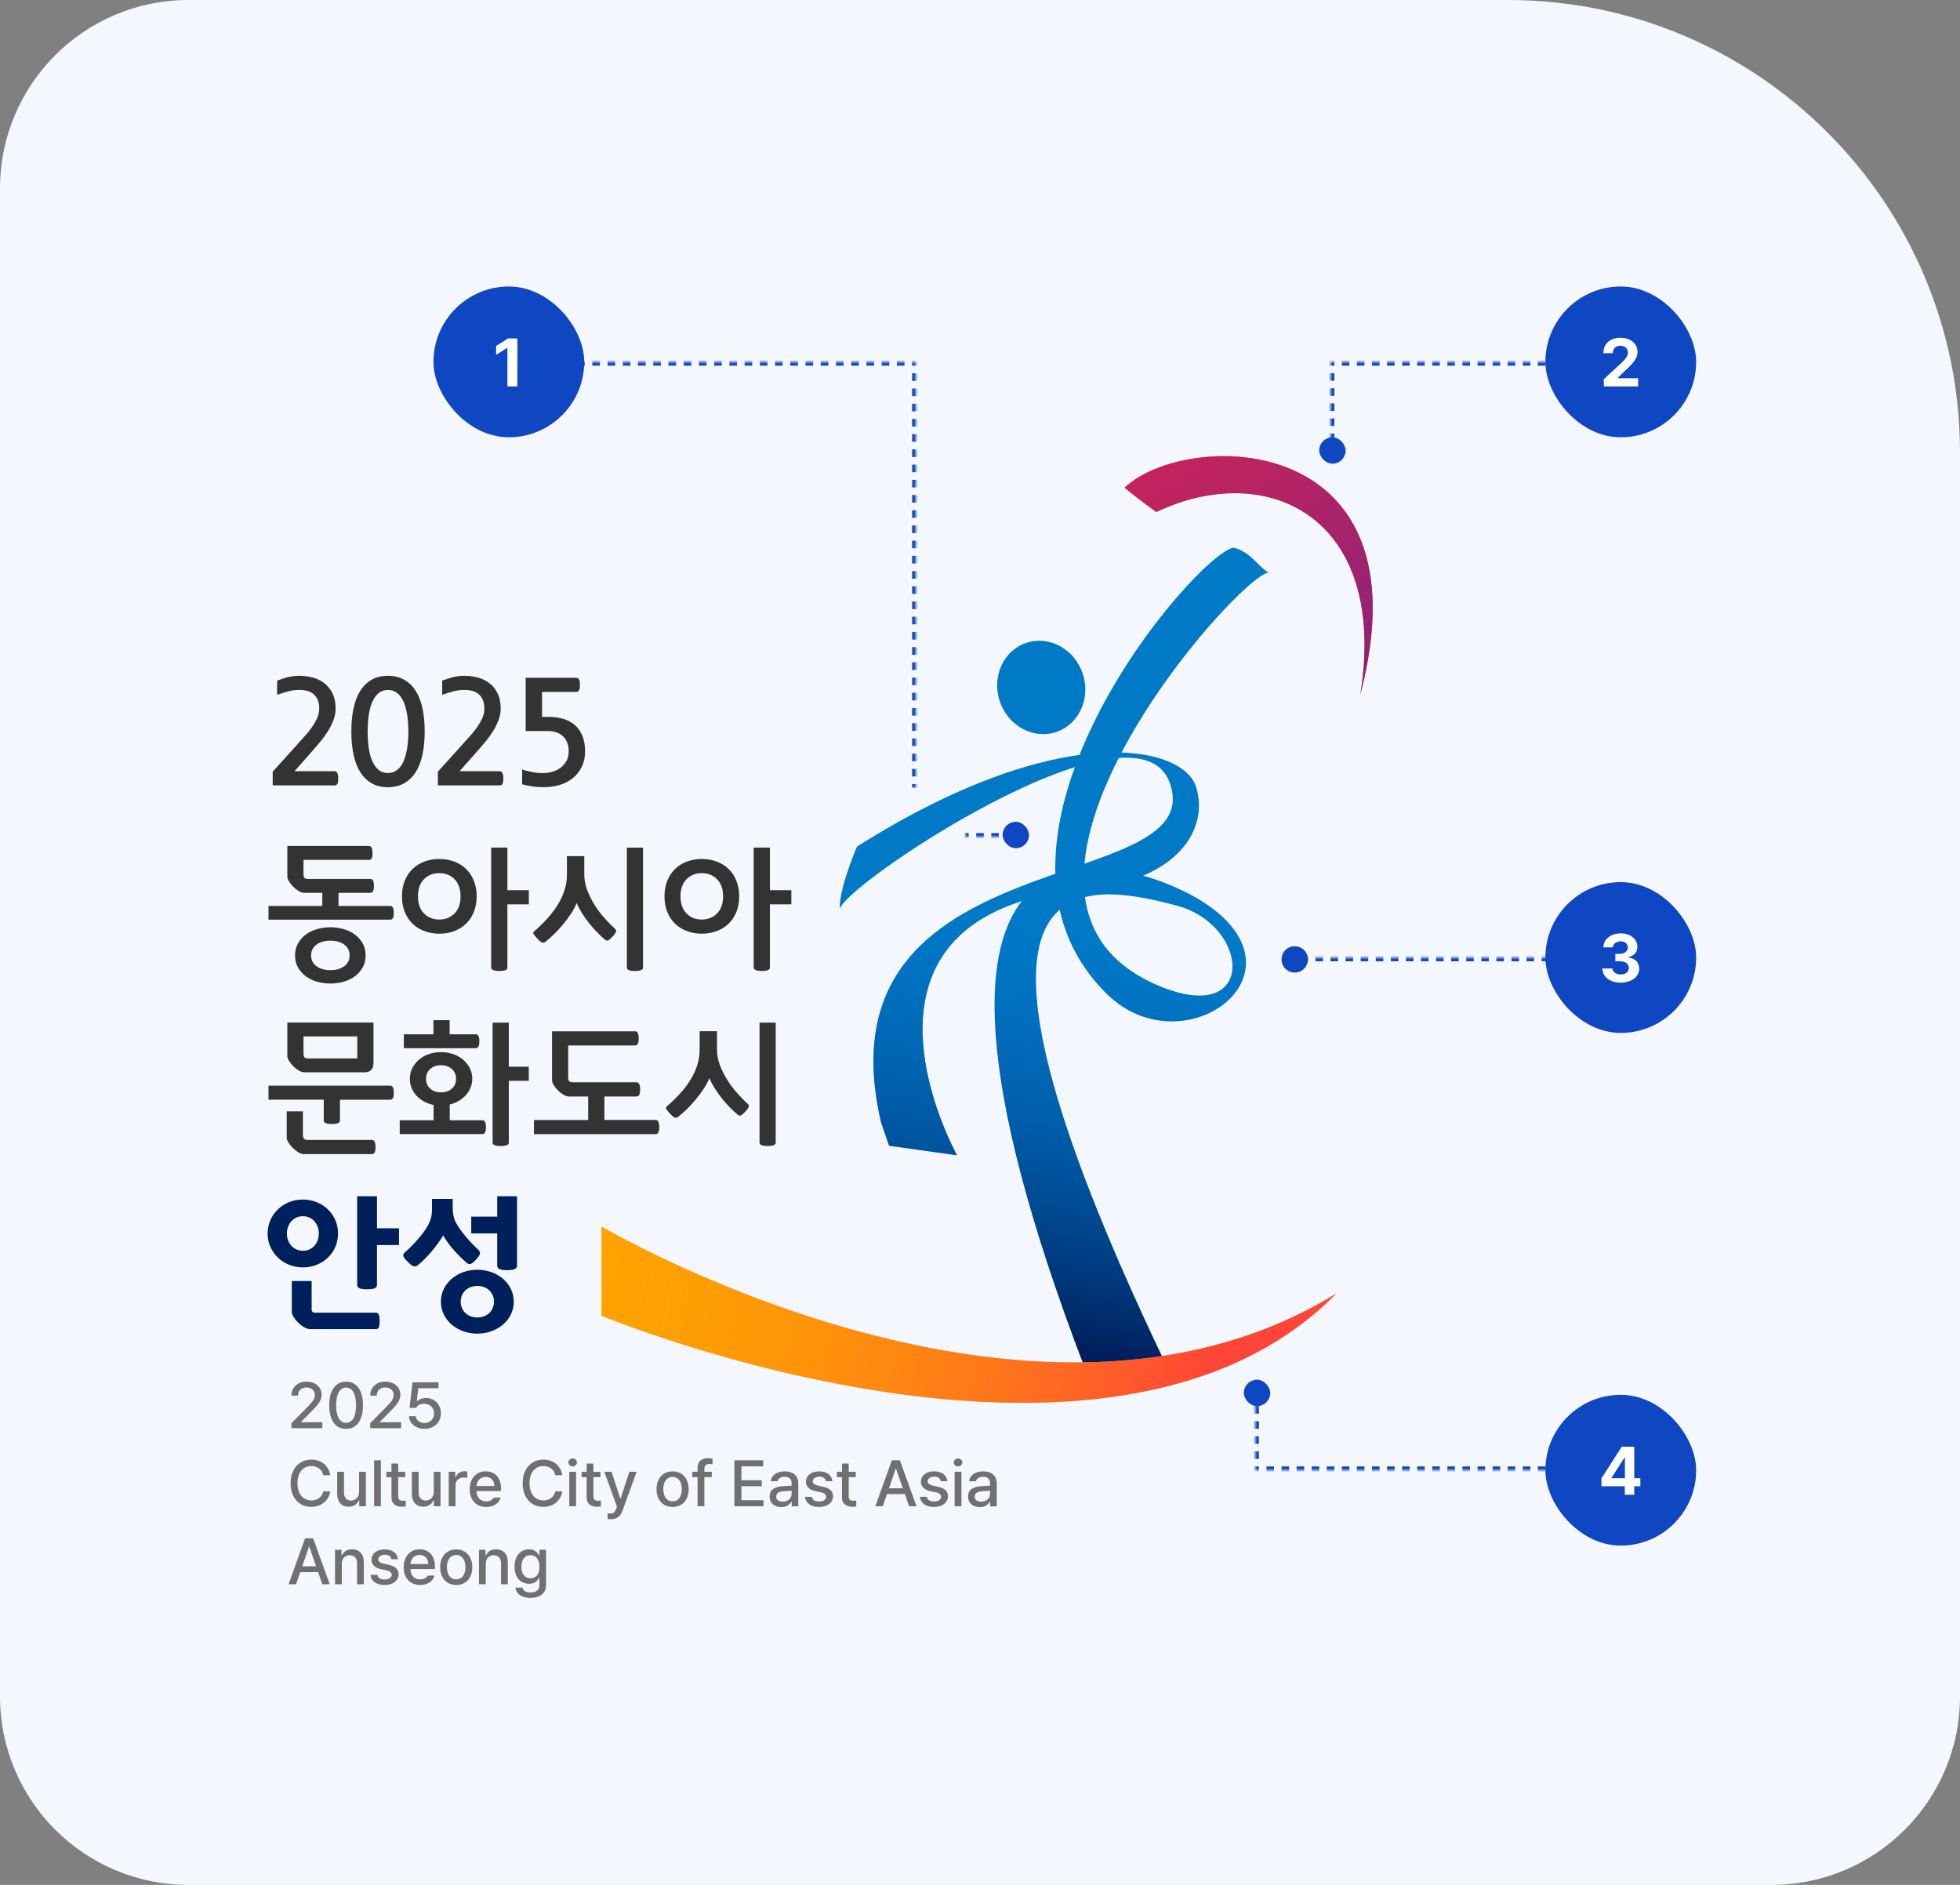 <svg width="520" height="500" viewBox="0 0 520 500" fill="none" xmlns="http://www.w3.org/2000/svg">
<rect x="0" y="0" width="520" height="500" fill="#808080" stroke="none"/>
<path d="M0 50C0 22.386 22.386 0 50 0H400C466.274 0 520 53.726 520 120V450C520 477.614 497.614 500 470 500H50C22.386 500 0 477.614 0 450V50Z" fill="#F4F7FD"/>
<rect x="350" y="116" width="7" height="7" rx="3.5" fill="#0E47C1"/>
<mask id="path-3-inside-1_340_2114" fill="white">
<path d="M353 96H413V120H353V96Z"/>
</mask>
<path d="M353 96V95.5H352.5V96H353ZM352.5 96V97H353.5V96H352.5ZM352.5 99V101H353.5V99H352.5ZM352.5 103V105H353.5V103H352.5ZM352.5 107V109H353.5V107H352.5ZM352.5 111V113H353.5V111H352.5ZM352.5 115V117H353.5V115H352.5ZM352.5 119V120H353.5V119H352.5ZM413 95.5H412V96.5H413V95.5ZM410 95.5H408V96.5H410V95.5ZM406 95.5H404V96.5H406V95.5ZM402 95.5H400V96.5H402V95.5ZM398 95.5H396V96.5H398V95.5ZM394 95.5H392V96.5H394V95.5ZM390 95.5H388V96.5H390V95.5ZM386 95.5H384V96.5H386V95.5ZM382 95.5H380V96.5H382V95.5ZM378 95.5H376V96.5H378V95.5ZM374 95.5H372V96.5H374V95.5ZM370 95.5H368V96.5H370V95.5ZM366 95.5H364V96.5H366V95.5ZM362 95.5H360V96.5H362V95.5ZM358 95.5H356V96.5H358V95.5ZM354 95.5H353V96.5H354V95.5ZM353 96V95H352V96H353ZM352 96V97H354V96H352ZM352 99V101H354V99H352ZM352 103V105H354V103H352ZM352 107V109H354V107H352ZM352 111V113H354V111H352ZM352 115V117H354V115H352ZM352 119V120H354V119H352ZM413 95H412V97H413V95ZM410 95H408V97H410V95ZM406 95H404V97H406V95ZM402 95H400V97H402V95ZM398 95H396V97H398V95ZM394 95H392V97H394V95ZM390 95H388V97H390V95ZM386 95H384V97H386V95ZM382 95H380V97H382V95ZM378 95H376V97H378V95ZM374 95H372V97H374V95ZM370 95H368V97H370V95ZM366 95H364V97H366V95ZM362 95H360V97H362V95ZM358 95H356V97H358V95ZM354 95H353V97H354V95Z" fill="#0E47C1" mask="url(#path-3-inside-1_340_2114)"/>
<rect x="410" y="76" width="40" height="40" rx="20" fill="#0E47C1"/>
<path d="M425.509 102.5L425.491 100.584L430.062 96.383C431.248 95.249 431.89 94.546 431.89 93.535C431.89 92.401 431.037 91.698 429.868 91.707C428.673 91.698 427.891 92.454 427.899 93.676H425.386C425.377 91.189 427.223 89.598 429.903 89.598C432.628 89.598 434.438 91.153 434.438 93.359C434.438 94.81 433.735 95.996 431.116 98.369L429.183 100.25V100.32H434.614V102.5H425.509Z" fill="white"/>
<rect x="266" y="218" width="7" height="7" rx="3.5" fill="#0E47C1"/>
<mask id="path-8-inside-2_340_2114" fill="white">
<path d="M142 96H243V209H142V96Z"/>
</mask>
<path d="M243 96H243.5V95.5H243V96ZM243.5 209V207.991H242.5V209H243.5ZM243.5 205.973V203.955H242.5V205.973H243.5ZM243.5 201.938V199.92H242.5V201.938H243.5ZM243.5 197.902V195.884H242.5V197.902H243.5ZM243.5 193.866V191.848H242.5V193.866H243.5ZM243.5 189.83V187.813H242.5V189.83H243.5ZM243.5 185.795V183.777H242.5V185.795H243.5ZM243.5 181.759V179.741H242.5V181.759H243.5ZM243.5 177.723V175.705H242.5V177.723H243.5ZM243.5 173.688V171.67H242.5V173.688H243.5ZM243.5 169.652V167.634H242.5V169.652H243.5ZM243.5 165.616V163.598H242.5V165.616H243.5ZM243.5 161.58V159.563H242.5V161.58H243.5ZM243.5 157.545V155.527H242.5V157.545H243.5ZM243.5 153.509V151.491H242.5V153.509H243.5ZM243.5 149.473V147.455H242.5V149.473H243.5ZM243.5 145.438V143.42H242.5V145.438H243.5ZM243.5 141.402V139.384H242.5V141.402H243.5ZM243.5 137.366V135.348H242.5V137.366H243.5ZM243.5 133.33V131.312H242.5V133.33H243.5ZM243.5 129.295V127.277H242.5V129.295H243.5ZM243.5 125.259V123.241H242.5V125.259H243.5ZM243.5 121.223V119.205H242.5V121.223H243.5ZM243.5 117.187V115.17H242.5V117.187H243.5ZM243.5 113.152V111.134H242.5V113.152H243.5ZM243.5 109.116V107.098H242.5V109.116H243.5ZM243.5 105.08V103.062H242.5V105.08H243.5ZM243.5 101.045V99.027H242.5V101.045H243.5ZM243.5 97.009V96H242.5V97.009H243.5ZM243 95.5H241.99V96.5H243V95.5ZM239.97 95.5H237.95V96.5H239.97V95.5ZM235.93 95.5H233.91V96.5H235.93V95.5ZM231.89 95.5H229.87V96.5H231.89V95.5ZM227.85 95.5H225.83V96.5H227.85V95.5ZM223.81 95.5H221.79V96.5H223.81V95.5ZM219.77 95.5H217.75V96.5H219.77V95.5ZM215.73 95.5H213.71V96.5H215.73V95.5ZM211.69 95.5H209.67V96.5H211.69V95.5ZM207.65 95.5H205.63V96.5H207.65V95.5ZM203.61 95.5H201.59V96.5H203.61V95.5ZM199.57 95.5H197.55V96.5H199.57V95.5ZM195.53 95.5H193.51V96.5H195.53V95.5ZM191.49 95.5H189.47V96.5H191.49V95.5ZM187.45 95.5H185.43V96.5H187.45V95.5ZM183.41 95.5H181.39V96.5H183.41V95.5ZM179.37 95.5H177.35V96.5H179.37V95.5ZM175.33 95.5H173.31V96.5H175.33V95.5ZM171.29 95.5H169.27V96.5H171.29V95.5ZM167.25 95.5H165.23V96.5H167.25V95.5ZM163.21 95.5H161.19V96.5H163.21V95.5ZM159.17 95.5H157.15V96.5H159.17V95.5ZM155.13 95.5H153.11V96.5H155.13V95.5ZM151.09 95.5H149.07V96.5H151.09V95.5ZM147.05 95.5H145.03V96.5H147.05V95.5ZM143.01 95.5H142V96.5H143.01V95.5ZM243 96H244V95H243V96ZM244 209V207.991H242V209H244ZM244 205.973V203.955H242V205.973H244ZM244 201.938V199.92H242V201.938H244ZM244 197.902V195.884H242V197.902H244ZM244 193.866V191.848H242V193.866H244ZM244 189.83V187.813H242V189.83H244ZM244 185.795V183.777H242V185.795H244ZM244 181.759V179.741H242V181.759H244ZM244 177.723V175.705H242V177.723H244ZM244 173.688V171.67H242V173.688H244ZM244 169.652V167.634H242V169.652H244ZM244 165.616V163.598H242V165.616H244ZM244 161.58V159.563H242V161.58H244ZM244 157.545V155.527H242V157.545H244ZM244 153.509V151.491H242V153.509H244ZM244 149.473V147.455H242V149.473H244ZM244 145.438V143.42H242V145.438H244ZM244 141.402V139.384H242V141.402H244ZM244 137.366V135.348H242V137.366H244ZM244 133.33V131.312H242V133.33H244ZM244 129.295V127.277H242V129.295H244ZM244 125.259V123.241H242V125.259H244ZM244 121.223V119.205H242V121.223H244ZM244 117.187V115.17H242V117.187H244ZM244 113.152V111.134H242V113.152H244ZM244 109.116V107.098H242V109.116H244ZM244 105.08V103.062H242V105.08H244ZM244 101.045V99.027H242V101.045H244ZM244 97.009V96H242V97.009H244ZM243 95H241.99V97H243V95ZM239.97 95H237.95V97H239.97V95ZM235.93 95H233.91V97H235.93V95ZM231.89 95H229.87V97H231.89V95ZM227.85 95H225.83V97H227.85V95ZM223.81 95H221.79V97H223.81V95ZM219.77 95H217.75V97H219.77V95ZM215.73 95H213.71V97H215.73V95ZM211.69 95H209.67V97H211.69V95ZM207.65 95H205.63V97H207.65V95ZM203.61 95H201.59V97H203.61V95ZM199.57 95H197.55V97H199.57V95ZM195.53 95H193.51V97H195.53V95ZM191.49 95H189.47V97H191.49V95ZM187.45 95H185.43V97H187.45V95ZM183.41 95H181.39V97H183.41V95ZM179.37 95H177.35V97H179.37V95ZM175.33 95H173.31V97H175.33V95ZM171.29 95H169.27V97H171.29V95ZM167.25 95H165.23V97H167.25V95ZM163.21 95H161.19V97H163.21V95ZM159.17 95H157.15V97H159.17V95ZM155.13 95H153.11V97H155.13V95ZM151.09 95H149.07V97H151.09V95ZM147.05 95H145.03V97H147.05V95ZM143.01 95H142V97H143.01V95Z" fill="#0E47C1" mask="url(#path-8-inside-2_340_2114)"/>
<mask id="path-10-inside-3_340_2114" fill="white">
<path d="M256 217H268V222H256V217Z"/>
</mask>
<path d="M256 222.5H257V221.5H256V222.5ZM259 222.5H261V221.5H259V222.5ZM263 222.5H265V221.5H263V222.5ZM267 222.5H268V221.5H267V222.5ZM256 223H257V221H256V223ZM259 223H261V221H259V223ZM263 223H265V221H263V223ZM267 223H268V221H267V223Z" fill="#0E47C1" mask="url(#path-10-inside-3_340_2114)"/>
<rect x="115" y="76" width="40" height="40" rx="20" fill="#0E47C1"/>
<path d="M137.268 89.773V102.5H134.613V92.287H134.543L131.625 94.115V91.777L134.771 89.773H137.268Z" fill="white"/>
<rect x="330" y="366" width="7" height="7" rx="3.5" fill="#0E47C1"/>
<mask id="path-15-inside-4_340_2114" fill="white">
<path d="M333 366H413V390H333V366Z"/>
</mask>
<path d="M333 390H332.5V390.5H333V390ZM332.5 366V367H333.5V366H332.5ZM332.5 369V371H333.5V369H332.5ZM332.5 373V375H333.5V373H332.5ZM332.5 377V379H333.5V377H332.5ZM332.5 381V383H333.5V381H332.5ZM332.5 385V387H333.5V385H332.5ZM332.5 389V390H333.5V389H332.5ZM333 390.5H334V389.5H333V390.5ZM336 390.5H338V389.5H336V390.5ZM340 390.5H342V389.5H340V390.5ZM344 390.5H346V389.5H344V390.5ZM348 390.5H350V389.5H348V390.5ZM352 390.5H354V389.5H352V390.5ZM356 390.5H358V389.5H356V390.5ZM360 390.5H362V389.5H360V390.5ZM364 390.5H366V389.5H364V390.5ZM368 390.5H370V389.5H368V390.5ZM372 390.5H374V389.5H372V390.5ZM376 390.5H378V389.5H376V390.5ZM380 390.5H382V389.5H380V390.5ZM384 390.5H386V389.5H384V390.5ZM388 390.5H390V389.5H388V390.5ZM392 390.5H394V389.5H392V390.5ZM396 390.5H398V389.5H396V390.5ZM400 390.5H402V389.5H400V390.5ZM404 390.5H406V389.5H404V390.5ZM408 390.5H410V389.5H408V390.5ZM412 390.5H413V389.5H412V390.5ZM333 390H332V391H333V390ZM332 366V367H334V366H332ZM332 369V371H334V369H332ZM332 373V375H334V373H332ZM332 377V379H334V377H332ZM332 381V383H334V381H332ZM332 385V387H334V385H332ZM332 389V390H334V389H332ZM333 391H334V389H333V391ZM336 391H338V389H336V391ZM340 391H342V389H340V391ZM344 391H346V389H344V391ZM348 391H350V389H348V391ZM352 391H354V389H352V391ZM356 391H358V389H356V391ZM360 391H362V389H360V391ZM364 391H366V389H364V391ZM368 391H370V389H368V391ZM372 391H374V389H372V391ZM376 391H378V389H376V391ZM380 391H382V389H380V391ZM384 391H386V389H384V391ZM388 391H390V389H388V391ZM392 391H394V389H392V391ZM396 391H398V389H396V391ZM400 391H402V389H400V391ZM404 391H406V389H404V391ZM408 391H410V389H408V391ZM412 391H413V389H412V391Z" fill="#0E47C1" mask="url(#path-15-inside-4_340_2114)"/>
<rect x="410" y="370" width="40" height="40" rx="20" fill="#0E47C1"/>
<path d="M424.876 394.25V392.158L430.255 383.773H433.577V392.123H435.194V394.25H433.577V396.5H431.063V394.25H424.876ZM427.548 392.123H431.099V386.674H430.976L427.548 392.018V392.123Z" fill="white"/>
<path d="M340 254.5C340 252.567 341.567 251 343.5 251V251C345.433 251 347 252.567 347 254.5V254.5C347 256.433 345.433 258 343.5 258V258C341.567 258 340 256.433 340 254.5V254.5Z" fill="#0E47C1"/>
<mask id="path-20-inside-5_340_2114" fill="white">
<path d="M342 254H418V278H342V254Z"/>
</mask>
<path d="M418 253.5H417V254.5H418V253.5ZM415 253.5H413V254.5H415V253.5ZM411 253.5H409V254.5H411V253.5ZM407 253.5H405V254.5H407V253.5ZM403 253.5H401V254.5H403V253.5ZM399 253.5H397V254.5H399V253.5ZM395 253.5H393V254.5H395V253.5ZM391 253.5H389V254.5H391V253.5ZM387 253.5H385V254.5H387V253.5ZM383 253.5H381V254.5H383V253.5ZM379 253.5H377V254.5H379V253.5ZM375 253.5H373V254.5H375V253.5ZM371 253.5H369V254.5H371V253.5ZM367 253.5H365V254.5H367V253.5ZM363 253.5H361V254.5H363V253.5ZM359 253.5H357V254.5H359V253.5ZM355 253.5H353V254.5H355V253.5ZM351 253.5H349V254.5H351V253.5ZM347 253.5H345V254.5H347V253.5ZM343 253.5H342V254.5H343V253.5ZM418 253H417V255H418V253ZM415 253H413V255H415V253ZM411 253H409V255H411V253ZM407 253H405V255H407V253ZM403 253H401V255H403V253ZM399 253H397V255H399V253ZM395 253H393V255H395V253ZM391 253H389V255H391V253ZM387 253H385V255H387V253ZM383 253H381V255H383V253ZM379 253H377V255H379V253ZM375 253H373V255H375V253ZM371 253H369V255H371V253ZM367 253H365V255H367V253ZM363 253H361V255H363V253ZM359 253H357V255H359V253ZM355 253H353V255H355V253ZM351 253H349V255H351V253ZM347 253H345V255H347V253ZM343 253H342V255H343V253Z" fill="#0E47C1" mask="url(#path-20-inside-5_340_2114)"/>
<rect x="410" y="234" width="40" height="40" rx="20" fill="#0E47C1"/>
<path d="M429.965 260.676C427.17 260.676 425.166 259.138 425.113 256.914H427.785C427.829 257.863 428.752 258.487 429.982 258.496C431.248 258.487 432.153 257.784 432.145 256.756C432.153 255.719 431.23 254.989 429.736 254.98H428.559V253.029H429.736C430.993 253.029 431.872 252.344 431.863 251.342C431.872 250.366 431.125 249.698 430 249.707C428.875 249.698 427.952 250.331 427.908 251.307H425.377C425.421 249.118 427.39 247.598 430 247.598C432.654 247.598 434.421 249.171 434.412 251.184C434.421 252.607 433.428 253.618 432.004 253.873V253.979C433.876 254.207 434.904 255.341 434.887 256.932C434.904 259.111 432.839 260.676 429.965 260.676Z" fill="white"/>
<g clip-path="url(#clip0_340_2114)">
<path d="M360.86 184.44C379.46 113.88 315.02 113.75 298.35 129.35C300.78 131.49 306.76 135.83 306.76 135.83C336.34 121.78 368.53 137.19 360.86 184.45V184.44Z" fill="#FFA400"/>
<path d="M360.86 184.44C379.46 113.88 315.02 113.75 298.35 129.35C300.78 131.49 306.76 135.83 306.76 135.83C336.34 121.78 368.53 137.19 360.86 184.45V184.44Z" fill="url(#paint0_linear_340_2114)"/>
<path d="M280.279 194.157C286.342 192.086 289.452 185.124 287.226 178.607C284.999 172.09 278.28 168.485 272.217 170.556C266.155 172.627 263.045 179.589 265.271 186.106C267.498 192.624 274.217 196.228 280.279 194.157Z" fill="url(#paint1_linear_340_2114)"/>
<path d="M288.07 363.53L308.3 359.86C245.51 228.01 285.46 233.13 312.13 240.21C331.6 245.38 333.52 271.87 308.32 261.86C251.19 239.18 329.06 151.95 336.6 151.9C334.05 150.62 331.73 146.26 327.23 145.28C317.03 147.22 252.26 222.91 293.64 263.65C314.18 283.87 349.37 257.62 318.21 238.65C300.28 227.73 226.24 202.73 288.07 363.53Z" fill="#007AC7"/>
<path d="M280.279 194.157C286.342 192.086 289.452 185.124 287.226 178.607C284.999 172.09 278.28 168.485 272.217 170.556C266.155 172.627 263.045 179.589 265.271 186.106C267.498 192.624 274.217 196.228 280.279 194.157Z" fill="#007AC7"/>
<path d="M235.89 303.93L253.91 306.46C253.91 306.46 218.05 242.13 288.39 235.76C312.27 233.6 320.94 219.93 317.29 208.64C313.75 197.7 281.23 190.58 227.37 224.56C226.18 227.39 222.27 237.23 222.9 241.29C221.57 236.31 301.39 182.45 310.35 207.69C321.3 238.52 215.92 221.48 233.77 297.8" fill="#007AC7"/>
<path d="M288.07 363.53L308.3 359.86C245.51 228.01 285.46 233.13 312.13 240.21C331.6 245.38 333.52 271.87 308.32 261.86C251.19 239.18 329.06 151.95 336.6 151.9C334.05 150.62 331.73 146.26 327.23 145.28C317.03 147.22 252.26 222.91 293.64 263.65C314.18 283.87 349.37 257.62 318.21 238.65C300.28 227.73 226.24 202.73 288.07 363.53Z" fill="url(#paint2_linear_340_2114)"/>
<path d="M235.89 303.93L253.91 306.46C253.91 306.46 218.05 242.13 288.39 235.76C312.27 233.6 320.94 219.93 317.29 208.64C313.75 197.7 281.23 190.58 227.37 224.56C226.18 227.39 222.27 237.23 222.9 241.29C221.57 236.31 301.39 182.45 310.35 207.69C321.3 238.52 215.92 221.48 233.77 297.8" fill="url(#paint3_linear_340_2114)"/>
<path d="M84.7 187.93C84.7 187.05 84.57 186.3 84.31 185.69C84.05 185.08 83.69 184.56 83.23 184.16C82.77 183.76 82.21 183.47 81.57 183.29C80.93 183.11 80.23 183.02 79.48 183.02C78.4 183.02 77.4 183.14 76.48 183.39C75.56 183.64 74.58 183.94 73.52 184.3V180.55C74.27 180.27 75.13 179.98 76.11 179.7C77.09 179.42 78.21 179.27 79.48 179.27C80.75 179.27 81.96 179.44 83.12 179.77C84.28 180.1 85.3 180.63 86.18 181.34C87.06 182.05 87.75 182.95 88.27 184.05C88.79 185.15 89.04 186.46 89.04 187.98C89.04 188.99 88.85 189.99 88.48 190.98C88.11 191.97 87.63 192.94 87.05 193.88C86.47 194.82 85.83 195.72 85.13 196.57C84.43 197.42 83.76 198.21 83.12 198.93L78.13 204.58H88.77C89.41 204.58 89.74 205.21 89.74 206.48C89.74 207.15 89.67 207.63 89.53 207.91C89.39 208.19 89.14 208.34 88.78 208.34H72.35V204.7L78.58 197.81C79.2 197.09 79.87 196.34 80.59 195.57C81.31 194.8 81.98 193.99 82.58 193.15C83.19 192.31 83.69 191.46 84.09 190.6C84.49 189.74 84.69 188.85 84.69 187.95L84.7 187.93Z" fill="#333333"/>
<path d="M112.671 194.04C112.671 196.28 112.481 198.32 112.091 200.15C111.701 201.98 111.101 203.54 110.291 204.81C109.481 206.09 108.461 207.07 107.231 207.77C106.001 208.47 104.571 208.82 102.921 208.82C101.271 208.82 99.801 208.47 98.591 207.77C97.381 207.07 96.371 206.09 95.571 204.81C94.771 203.53 94.181 201.98 93.791 200.15C93.401 198.32 93.211 196.28 93.211 194.04C93.211 191.8 93.401 189.76 93.791 187.93C94.181 186.1 94.771 184.54 95.571 183.27C96.371 181.99 97.381 181.01 98.591 180.31C99.801 179.61 101.251 179.27 102.921 179.27C104.591 179.27 106.011 179.62 107.231 180.31C108.461 181.01 109.471 181.99 110.291 183.27C111.101 184.55 111.701 186.1 112.091 187.93C112.481 189.76 112.671 191.8 112.671 194.04ZM108.341 194.04C108.341 192.47 108.241 191.01 108.031 189.67C107.821 188.33 107.511 187.17 107.081 186.19C106.651 185.21 106.091 184.44 105.401 183.87C104.701 183.3 103.881 183.02 102.921 183.02C101.961 183.02 101.111 183.3 100.441 183.87C99.771 184.44 99.211 185.21 98.781 186.19C98.341 187.17 98.031 188.33 97.831 189.67C97.641 191.01 97.541 192.47 97.541 194.04C97.541 195.61 97.641 197.07 97.831 198.41C98.021 199.75 98.341 200.92 98.781 201.91C99.221 202.9 99.771 203.68 100.441 204.23C101.111 204.78 101.941 205.06 102.921 205.06C103.901 205.06 104.701 204.78 105.401 204.23C106.101 203.68 106.661 202.9 107.081 201.91C107.511 200.92 107.821 199.75 108.031 198.41C108.241 197.07 108.341 195.61 108.341 194.04Z" fill="#333333"/>
<path d="M128.5 187.93C128.5 187.05 128.37 186.3 128.11 185.69C127.85 185.08 127.49 184.56 127.03 184.16C126.57 183.76 126.01 183.47 125.37 183.29C124.73 183.11 124.03 183.02 123.28 183.02C122.2 183.02 121.2 183.14 120.28 183.39C119.36 183.64 118.38 183.94 117.32 184.3V180.55C118.07 180.27 118.93 179.98 119.91 179.7C120.89 179.42 122.01 179.27 123.28 179.27C124.55 179.27 125.76 179.44 126.92 179.77C128.08 180.1 129.1 180.63 129.98 181.34C130.86 182.05 131.55 182.95 132.07 184.05C132.59 185.15 132.84 186.46 132.84 187.98C132.84 188.99 132.65 189.99 132.28 190.98C131.91 191.97 131.43 192.94 130.85 193.88C130.27 194.82 129.63 195.72 128.93 196.57C128.23 197.42 127.56 198.21 126.92 198.93L121.93 204.58H132.57C133.21 204.58 133.54 205.21 133.54 206.48C133.54 207.15 133.47 207.63 133.33 207.91C133.19 208.19 132.94 208.34 132.58 208.34H116.17V204.7L122.4 197.81C123.02 197.09 123.69 196.34 124.41 195.57C125.13 194.8 125.8 193.99 126.4 193.15C127.01 192.31 127.51 191.46 127.91 190.6C128.31 189.74 128.51 188.85 128.51 187.95L128.5 187.93Z" fill="#333333"/>
<path d="M144.289 208.82C143.099 208.82 142.029 208.74 141.079 208.59C140.129 208.44 139.269 208.25 138.529 208.05V204.14C139.199 204.35 140.009 204.55 140.949 204.76C141.889 204.97 142.929 205.07 144.069 205.07C144.949 205.07 145.789 204.95 146.599 204.7C147.409 204.46 148.129 204.09 148.769 203.62C149.399 203.14 149.909 202.54 150.299 201.82C150.689 201.1 150.879 200.27 150.879 199.34C150.879 198.41 150.739 197.61 150.449 196.92C150.169 196.24 149.779 195.68 149.289 195.24C148.799 194.8 148.209 194.47 147.529 194.25C146.849 194.03 146.099 193.92 145.309 193.92H139.469V179.8H152.899C153.539 179.8 153.869 180.41 153.869 181.62C153.869 182.91 153.549 183.55 152.899 183.55H143.809V190.17H145.549C147.049 190.17 148.389 190.36 149.569 190.73C150.749 191.1 151.769 191.67 152.609 192.43C153.449 193.19 154.089 194.14 154.539 195.27C154.989 196.4 155.219 197.75 155.219 199.29C155.219 200.83 154.939 202.2 154.369 203.37C153.799 204.54 153.029 205.54 152.049 206.35C151.069 207.16 149.919 207.77 148.589 208.19C147.259 208.6 145.839 208.81 144.309 208.81L144.289 208.82Z" fill="#333333"/>
<path d="M80.671 236.84C80.231 236.84 79.731 236.67 79.18 236.32C78.63 235.97 78.141 235.58 77.731 235.14C77.341 234.75 77.001 234.31 76.691 233.82C76.38 233.33 76.231 232.9 76.231 232.54V224.41H97.9C98.52 224.41 98.831 225.04 98.831 226.31C98.831 226.96 98.76 227.41 98.621 227.68C98.481 227.95 98.24 228.09 97.9 228.09H80.52V231.88C80.52 232.4 80.621 232.74 80.811 232.91C81.001 233.08 81.32 233.16 81.76 233.16H98.281C98.9 233.16 99.21 233.77 99.21 234.98C99.21 236.19 98.9 236.84 98.281 236.84H89.811V240.32H103.58C104.17 240.32 104.47 240.93 104.47 242.14C104.47 242.81 104.39 243.28 104.24 243.55C104.09 243.82 103.87 243.96 103.58 243.96H71.231V240.32H85.51V236.84H80.671ZM97.001 253.44C97.001 254.65 96.74 255.72 96.231 256.63C95.71 257.55 95.02 258.33 94.16 258.97C93.3 259.61 92.3 260.1 91.16 260.42C90.02 260.74 88.85 260.9 87.641 260.9C86.43 260.9 85.251 260.74 84.121 260.42C82.981 260.1 81.99 259.61 81.121 258.97C80.26 258.32 79.57 257.54 79.05 256.63C78.531 255.72 78.281 254.65 78.281 253.44C78.281 252.23 78.54 251.2 79.05 250.27C79.561 249.34 80.26 248.55 81.121 247.91C81.981 247.27 82.981 246.78 84.121 246.46C85.26 246.14 86.43 245.98 87.641 245.98C88.85 245.98 90.031 246.14 91.16 246.46C92.29 246.78 93.29 247.27 94.16 247.91C95.02 248.55 95.71 249.34 96.231 250.27C96.751 251.2 97.001 252.26 97.001 253.44ZM92.751 253.44C92.751 252.23 92.281 251.27 91.341 250.58C90.4 249.88 89.18 249.53 87.68 249.53C86.18 249.53 84.891 249.88 83.951 250.58C83.01 251.28 82.54 252.23 82.54 253.44C82.54 254.65 83.01 255.61 83.951 256.3C84.891 257 86.141 257.35 87.68 257.35C89.221 257.35 90.391 257 91.341 256.3C92.281 255.6 92.751 254.65 92.751 253.44Z" fill="#333333"/>
<path d="M106.641 237.77C106.641 236.25 106.881 234.87 107.381 233.65C107.871 232.42 108.551 231.39 109.431 230.53C110.311 229.68 111.351 229.02 112.561 228.56C113.771 228.1 115.101 227.86 116.551 227.86C118.001 227.86 119.321 228.09 120.541 228.56C121.751 229.02 122.801 229.68 123.671 230.53C124.551 231.38 125.231 232.42 125.721 233.65C126.211 234.88 126.461 236.25 126.461 237.77C126.461 239.29 126.211 240.67 125.721 241.89C125.231 243.12 124.551 244.15 123.671 245.01C122.791 245.86 121.751 246.52 120.541 246.98C119.331 247.44 118.001 247.68 116.551 247.68C115.101 247.68 113.781 247.45 112.561 246.98C111.351 246.52 110.301 245.86 109.431 245.01C108.551 244.16 107.871 243.12 107.381 241.89C106.891 240.66 106.641 239.29 106.641 237.77ZM122.191 237.77C122.191 235.84 121.661 234.33 120.601 233.24C119.541 232.15 118.191 231.62 116.541 231.62C114.891 231.62 113.541 232.16 112.481 233.24C111.421 234.32 110.891 235.83 110.891 237.77C110.891 239.71 111.421 241.21 112.481 242.3C113.541 243.38 114.891 243.92 116.541 243.92C118.191 243.92 119.541 243.38 120.601 242.3C121.661 241.22 122.191 239.71 122.191 237.77ZM130.321 224.84H134.611V236.14H140.301V239.89H134.611V256.68C134.611 257.01 134.401 257.25 133.991 257.38C133.581 257.51 133.071 257.57 132.481 257.57C131.811 257.57 131.281 257.49 130.891 257.34C130.501 257.19 130.311 256.97 130.311 256.68V224.84H130.321Z" fill="#333333"/>
<path d="M160.651 249.37C159.981 248.83 159.281 248.18 158.541 247.44C157.801 246.69 157.091 245.89 156.391 245.02C155.691 244.16 155.051 243.26 154.461 242.33C153.871 241.4 153.381 240.47 152.991 239.54C152.601 240.52 152.091 241.49 151.441 242.46C150.791 243.43 150.091 244.37 149.331 245.28C148.571 246.2 147.781 247.05 146.971 247.83C146.161 248.62 145.391 249.29 144.671 249.86C144.391 250.07 144.091 250.11 143.781 250C143.471 249.88 143.061 249.54 142.541 248.97C142.101 248.48 141.791 248.09 141.591 247.81C141.401 247.53 141.441 247.27 141.731 247.04C142.921 246.01 144.041 244.92 145.101 243.77C146.161 242.62 147.081 241.42 147.871 240.17C148.661 238.92 149.281 237.62 149.731 236.26C150.181 234.91 150.411 233.49 150.411 232.02V227.11H155.011V231.95C155.011 233.34 155.271 234.72 155.781 236.09C156.301 237.46 156.951 238.77 157.731 240.02C158.521 241.27 159.401 242.44 160.381 243.54C161.361 244.64 162.311 245.61 163.241 246.46C163.471 246.67 163.531 246.92 163.411 247.21C163.291 247.51 163.001 247.91 162.541 248.43C162.131 248.87 161.771 249.18 161.481 249.38C161.181 249.57 160.911 249.57 160.651 249.36V249.37ZM170.601 256.69C170.601 257 170.401 257.23 170.001 257.37C169.601 257.51 169.091 257.58 168.471 257.58C167.851 257.58 167.331 257.51 166.921 257.37C166.511 257.23 166.301 257 166.301 256.69V224.85H170.591V256.69H170.601Z" fill="#333333"/>
<path d="M176.289 237.77C176.289 236.25 176.529 234.87 177.029 233.65C177.519 232.42 178.199 231.39 179.079 230.53C179.959 229.68 180.999 229.02 182.209 228.56C183.419 228.1 184.749 227.86 186.199 227.86C187.649 227.86 188.969 228.09 190.189 228.56C191.399 229.02 192.449 229.68 193.319 230.53C194.199 231.38 194.879 232.42 195.369 233.65C195.859 234.88 196.109 236.25 196.109 237.77C196.109 239.29 195.859 240.67 195.369 241.89C194.879 243.12 194.199 244.15 193.319 245.01C192.439 245.86 191.399 246.52 190.189 246.98C188.979 247.44 187.649 247.68 186.199 247.68C184.749 247.68 183.429 247.45 182.209 246.98C180.999 246.52 179.949 245.86 179.079 245.01C178.199 244.16 177.519 243.12 177.029 241.89C176.539 240.66 176.289 239.29 176.289 237.77ZM191.839 237.77C191.839 235.84 191.309 234.33 190.249 233.24C189.189 232.16 187.839 231.62 186.189 231.62C184.539 231.62 183.179 232.16 182.129 233.24C181.069 234.32 180.539 235.83 180.539 237.77C180.539 239.71 181.069 241.21 182.129 242.3C183.189 243.38 184.539 243.92 186.189 243.92C187.839 243.92 189.189 243.38 190.249 242.3C191.309 241.22 191.839 239.71 191.839 237.77ZM199.969 224.84H204.259V236.14H209.949V239.89H204.259V256.68C204.259 257.01 204.049 257.25 203.639 257.38C203.229 257.51 202.719 257.57 202.129 257.57C201.459 257.57 200.929 257.49 200.539 257.34C200.149 257.19 199.959 256.97 199.959 256.68V224.84H199.969Z" fill="#333333"/>
<path d="M90.191 297.28C90.191 297.59 89.99 297.82 89.591 297.96C89.191 298.1 88.68 298.17 88.061 298.17C87.441 298.17 86.921 298.1 86.51 297.96C86.1 297.82 85.891 297.59 85.891 297.28V291.71H71.231V288H103.58C104.17 288 104.47 288.62 104.47 289.86C104.47 290.53 104.39 291.01 104.24 291.29C104.09 291.57 103.87 291.72 103.58 291.72H90.191V297.29V297.28ZM80.52 306.14C80.081 306.14 79.581 305.96 79.031 305.6C78.471 305.24 77.99 304.84 77.581 304.4C77.191 304.01 76.841 303.57 76.531 303.08C76.221 302.59 76.07 302.16 76.07 301.8V294.8H80.361V301.11C80.361 301.96 80.76 302.39 81.561 302.39H98.701C99.32 302.39 99.63 303.02 99.63 304.29C99.63 304.96 99.55 305.44 99.38 305.72C99.21 306 98.99 306.15 98.701 306.15H80.52V306.14ZM76.221 271.24H99.091V281.92C99.091 282.72 98.9 283.34 98.531 283.78C98.16 284.22 97.57 284.44 96.77 284.44H80.671C80.231 284.44 79.731 284.27 79.18 283.92C78.63 283.57 78.141 283.18 77.731 282.74C77.341 282.35 77.001 281.91 76.691 281.42C76.38 280.93 76.231 280.5 76.231 280.14V271.24H76.221ZM94.8 280.76V274.92H80.52V279.49C80.52 280.01 80.621 280.35 80.811 280.52C81.001 280.69 81.32 280.77 81.76 280.77H94.8V280.76Z" fill="#333333"/>
<path d="M125.291 286.17C125.291 287 125.141 287.78 124.841 288.51C124.541 289.25 124.131 289.91 123.601 290.5C123.071 291.09 122.451 291.6 121.721 292.03C121.001 292.46 120.201 292.77 119.321 292.98V297.16H127.991C128.611 297.16 128.921 297.78 128.921 299.02C128.921 300.26 128.611 300.84 127.991 300.84H106.051V297.16H115.031V293.1C114.101 292.92 113.251 292.62 112.481 292.19C111.711 291.76 111.041 291.25 110.491 290.64C109.931 290.03 109.501 289.35 109.191 288.59C108.881 287.83 108.731 287.02 108.731 286.17C108.731 285.16 108.941 284.24 109.371 283.38C109.801 282.53 110.381 281.78 111.111 281.14C111.851 280.5 112.721 279.99 113.741 279.63C114.761 279.27 115.851 279.09 117.011 279.09C118.171 279.09 119.261 279.27 120.281 279.63C121.301 279.99 122.181 280.49 122.911 281.14C123.641 281.79 124.231 282.53 124.651 283.38C125.081 284.23 125.291 285.16 125.291 286.17ZM107.141 278.05V274.37H114.991V270.62H119.291V274.37H126.251C126.871 274.37 127.181 274.98 127.181 276.19C127.181 277.4 126.871 278.05 126.251 278.05H107.141ZM120.991 286.17C120.991 285.06 120.611 284.18 119.851 283.54C119.091 282.9 118.141 282.57 117.011 282.57C115.881 282.57 114.931 282.89 114.171 283.54C113.411 284.19 113.031 285.06 113.031 286.17C113.031 287.28 113.411 288.16 114.171 288.8C114.931 289.45 115.881 289.77 117.011 289.77C118.141 289.77 119.091 289.45 119.851 288.8C120.611 288.16 120.991 287.28 120.991 286.17ZM130.701 271.27H134.991V282.96H140.291V286.71H134.991V303.12C134.991 303.45 134.781 303.69 134.351 303.82C133.921 303.95 133.411 304.01 132.821 304.01C131.401 304.01 130.691 303.71 130.691 303.12V271.28L130.701 271.27Z" fill="#333333"/>
<path d="M150.75 277.31V285.82C150.75 286.34 150.85 286.68 151.04 286.85C151.23 287.02 151.55 287.1 151.99 287.1H168.9C169.52 287.1 169.83 287.73 169.83 289C169.83 290.27 169.52 290.86 168.9 290.86H160.35V297.09H173.97C174.59 297.09 174.9 297.72 174.9 298.99C174.9 300.26 174.59 300.85 173.97 300.85H141.66V297.1H156.05V290.87H150.9C150.46 290.87 149.96 290.7 149.41 290.35C148.86 290 148.37 289.61 147.96 289.17C147.57 288.78 147.23 288.34 146.92 287.85C146.61 287.36 146.46 286.93 146.46 286.57V273.57H168.52C169.14 273.57 169.45 274.2 169.45 275.47C169.45 276.74 169.14 277.33 168.52 277.33H150.76L150.75 277.31Z" fill="#333333"/>
<path d="M195.86 295.81C195.19 295.27 194.49 294.62 193.75 293.88C193.01 293.13 192.3 292.33 191.6 291.46C190.9 290.6 190.26 289.7 189.67 288.77C189.08 287.84 188.59 286.91 188.2 285.98C187.81 286.96 187.3 287.93 186.65 288.9C186 289.87 185.3 290.81 184.54 291.72C183.78 292.64 182.99 293.49 182.18 294.27C181.37 295.06 180.6 295.73 179.88 296.3C179.6 296.51 179.3 296.55 178.99 296.44C178.68 296.32 178.27 295.98 177.75 295.41C177.31 294.92 177 294.53 176.8 294.25C176.61 293.97 176.65 293.71 176.94 293.48C178.13 292.45 179.25 291.36 180.31 290.21C181.37 289.06 182.29 287.86 183.08 286.61C183.87 285.36 184.49 284.06 184.94 282.7C185.39 281.34 185.62 279.93 185.62 278.46V273.55H190.22V278.39C190.22 279.78 190.48 281.16 190.99 282.53C191.5 283.9 192.16 285.21 192.94 286.46C193.73 287.71 194.61 288.88 195.59 289.98C196.57 291.08 197.52 292.05 198.45 292.9C198.68 293.11 198.74 293.36 198.62 293.65C198.5 293.95 198.21 294.35 197.75 294.87C197.34 295.31 196.98 295.62 196.69 295.82C196.39 296.01 196.12 296.01 195.86 295.8V295.81ZM205.81 303.12C205.81 303.43 205.61 303.66 205.21 303.8C204.81 303.94 204.3 304.01 203.68 304.01C203.06 304.01 202.54 303.94 202.13 303.8C201.72 303.66 201.51 303.43 201.51 303.12V271.28H205.8V303.12H205.81Z" fill="#333333"/>
<path d="M71 327.22C71 322.23 75.06 318.2 80.36 318.2C85.66 318.2 89.69 322.22 89.69 327.22C89.69 332.22 85.67 336.2 80.36 336.2C75.05 336.2 71 332.18 71 327.22ZM76.11 327.22C76.11 329.7 77.81 331.79 80.37 331.79C82.93 331.79 84.59 329.7 84.59 327.22C84.59 324.74 82.93 322.62 80.37 322.62C77.81 322.62 76.11 324.75 76.11 327.22ZM99.71 348.2C100.56 348.2 100.72 349.09 100.72 350.41C100.72 351.84 100.57 352.58 99.71 352.58H82.26C81.25 352.58 79.86 351.65 79.05 350.8C78.2 349.99 77.42 348.79 77.42 348.05V339.81H82.68V347.36C82.68 347.94 82.99 348.21 83.57 348.21H99.71V348.2ZM100.02 340.85C100.02 341.86 98.82 342.01 97.39 342.01C95.73 342.01 94.76 341.74 94.76 340.85V317.32H100.02V325.83H105.86V330.28H100.02V340.84V340.85Z" fill="#00205C"/>
<path d="M117.591 327.73C115.851 330.63 113.141 333.77 110.901 335.59C110.161 336.21 109.471 336.05 108.231 334.78C107.031 333.5 106.531 333.04 107.491 332.15C110.041 329.87 112.251 327.31 113.451 325.22C114.381 323.52 114.611 322.43 114.611 320.58V318.03H120.111V320.58C120.111 321.78 120.341 323.13 120.921 324.26C122.271 326.81 125.021 329.79 126.881 331.5C127.611 332.23 127.541 332.78 126.301 334.13C125.101 335.41 124.521 335.64 123.751 334.94C121.741 333.2 119.071 330.41 117.601 327.74L117.591 327.73ZM116.971 345.3C116.971 340.46 121.301 336.83 126.641 336.83C131.981 336.83 136.311 340.47 136.311 345.3C136.311 350.13 131.981 353.77 126.641 353.77C121.301 353.77 116.971 350.13 116.971 345.3ZM131.051 345.3C131.051 343.02 129.391 341.12 126.641 341.12C123.891 341.12 122.231 343.02 122.231 345.3C122.231 347.58 123.891 349.48 126.641 349.48C129.391 349.48 131.051 347.58 131.051 345.3ZM137.171 335.74C137.171 336.67 136.161 336.94 134.541 336.94C132.921 336.94 131.911 336.67 131.911 335.74V327.19H125.021V322.74H131.911V317.32H137.171V335.74Z" fill="#00205C"/>
<path d="M77.32 377.52L81.55 373.26C82.06 372.72 82.45 372.29 82.72 371.96C82.99 371.63 83.2 371.32 83.34 371C83.48 370.69 83.55 370.36 83.55 370.02C83.55 369.63 83.45 369.28 83.25 368.98C83.05 368.68 82.78 368.45 82.44 368.29C82.1 368.13 81.71 368.05 81.29 368.05C80.87 368.05 80.46 368.14 80.12 368.32C79.78 368.5 79.52 368.75 79.34 369.08C79.16 369.41 79.07 369.78 79.07 370.21H77.32C77.32 369.48 77.48 368.83 77.83 368.27C78.18 367.71 78.65 367.27 79.26 366.96C79.87 366.65 80.56 366.5 81.33 366.5C82.1 366.5 82.79 366.65 83.4 366.95C84 367.25 84.47 367.66 84.81 368.19C85.15 368.72 85.32 369.31 85.32 369.97C85.32 370.44 85.22 370.88 85.05 371.31C84.88 371.74 84.58 372.22 84.16 372.74C83.74 373.26 83.14 373.91 82.37 374.66L79.89 377.17V377.27H85.52V378.85H77.32V377.5V377.52Z" fill="#717071"/>
<path d="M89.41 378.3C88.74 377.81 88.23 377.1 87.87 376.16C87.52 375.22 87.34 374.09 87.34 372.77C87.34 371.45 87.52 370.34 87.87 369.4C88.23 368.46 88.74 367.74 89.42 367.25C90.1 366.76 90.89 366.51 91.82 366.51C92.75 366.51 93.55 366.76 94.22 367.25C94.89 367.74 95.41 368.46 95.77 369.4C96.13 370.34 96.3 371.46 96.3 372.77C96.3 374.08 96.12 375.22 95.77 376.16C95.42 377.1 94.9 377.81 94.23 378.3C93.56 378.79 92.75 379.04 91.82 379.04C90.89 379.04 90.08 378.8 89.41 378.31V378.3ZM93.24 376.9C93.63 376.54 93.93 376.02 94.14 375.32C94.35 374.62 94.45 373.77 94.45 372.77C94.45 371.77 94.34 370.92 94.13 370.21C93.92 369.51 93.62 368.97 93.23 368.61C92.84 368.25 92.37 368.07 91.82 368.07C91.27 368.07 90.81 368.25 90.41 368.61C90.02 368.97 89.72 369.51 89.51 370.21C89.3 370.91 89.19 371.77 89.19 372.77C89.19 373.77 89.29 374.63 89.5 375.32C89.71 376.02 90.01 376.54 90.4 376.9C90.79 377.26 91.26 377.43 91.81 377.43C92.36 377.43 92.83 377.25 93.22 376.9H93.24Z" fill="#717071"/>
<path d="M98.221 377.52L102.451 373.26C102.961 372.72 103.351 372.29 103.621 371.96C103.891 371.63 104.101 371.32 104.241 371C104.381 370.69 104.451 370.36 104.451 370.02C104.451 369.63 104.351 369.28 104.151 368.98C103.951 368.68 103.681 368.45 103.341 368.29C103.001 368.13 102.611 368.05 102.191 368.05C101.771 368.05 101.361 368.14 101.021 368.32C100.681 368.5 100.421 368.75 100.241 369.08C100.061 369.41 99.971 369.78 99.971 370.21H98.221C98.221 369.48 98.381 368.83 98.731 368.27C99.071 367.71 99.551 367.27 100.161 366.96C100.771 366.65 101.461 366.5 102.231 366.5C103.001 366.5 103.691 366.65 104.301 366.95C104.901 367.25 105.371 367.66 105.711 368.19C106.051 368.72 106.221 369.31 106.221 369.97C106.221 370.44 106.121 370.88 105.951 371.31C105.781 371.74 105.481 372.22 105.061 372.74C104.641 373.26 104.041 373.91 103.271 374.66L100.791 377.17V377.27H106.421V378.85H98.221V377.5V377.52Z" fill="#717071"/>
<path d="M110.56 378.6C109.94 378.31 109.45 377.91 109.09 377.4C108.73 376.89 108.53 376.32 108.5 375.68H110.3C110.33 376.02 110.46 376.33 110.67 376.61C110.88 376.89 111.16 377.1 111.5 377.25C111.84 377.4 112.22 377.48 112.62 377.48C113.11 377.48 113.54 377.37 113.93 377.15C114.31 376.93 114.62 376.63 114.84 376.25C115.06 375.87 115.17 375.43 115.17 374.96C115.17 374.49 115.06 374.03 114.83 373.64C114.61 373.25 114.29 372.94 113.9 372.72C113.5 372.5 113.05 372.38 112.54 372.38C111.51 372.38 110.8 372.74 110.4 373.46H108.65L109.44 366.67H116.35V368.25H110.98L110.58 371.67H110.7C110.96 371.42 111.29 371.22 111.7 371.07C112.11 370.92 112.54 370.84 112.99 370.84C113.74 370.84 114.42 371.01 115.03 371.36C115.64 371.71 116.12 372.19 116.46 372.81C116.81 373.43 116.98 374.12 116.98 374.9C116.98 375.68 116.79 376.4 116.42 377.03C116.05 377.66 115.53 378.15 114.87 378.5C114.21 378.85 113.46 379.03 112.63 379.03C111.87 379.03 111.18 378.89 110.57 378.6H110.56Z" fill="#717071"/>
<path d="M85.14 390.03C84.84 389.66 84.47 389.38 84.03 389.19C83.59 389 83.11 388.9 82.59 388.9C81.88 388.9 81.25 389.08 80.69 389.43C80.13 389.79 79.7 390.31 79.39 390.99C79.08 391.68 78.92 392.5 78.92 393.46C78.92 394.42 79.08 395.24 79.4 395.93C79.72 396.62 80.15 397.14 80.71 397.49C81.26 397.84 81.89 398.02 82.6 398.02C83.12 398.02 83.59 397.93 84.03 397.74C84.47 397.55 84.84 397.28 85.14 396.91C85.44 396.55 85.64 396.11 85.75 395.61L87.62 395.63C87.49 396.43 87.2 397.14 86.74 397.76C86.28 398.38 85.7 398.86 84.98 399.21C84.26 399.56 83.47 399.73 82.58 399.73C81.52 399.73 80.57 399.48 79.74 398.97C78.91 398.46 78.26 397.74 77.79 396.79C77.32 395.84 77.09 394.73 77.09 393.46C77.09 392.19 77.33 391.08 77.8 390.13C78.27 389.18 78.92 388.46 79.75 387.95C80.58 387.44 81.52 387.19 82.58 387.19C83.44 387.19 84.23 387.35 84.94 387.68C85.65 388.01 86.24 388.48 86.71 389.11C87.18 389.74 87.48 390.47 87.62 391.33H85.75C85.65 390.82 85.45 390.38 85.15 390.01L85.14 390.03Z" fill="#717071"/>
<path d="M95.271 390.42H97.061V399.57H95.311V397.99H95.211C94.991 398.5 94.651 398.91 94.171 399.22C93.701 399.53 93.131 399.69 92.481 399.69C91.891 399.69 91.361 399.56 90.901 399.29C90.451 399.03 90.091 398.64 89.841 398.12C89.591 397.6 89.461 396.97 89.461 396.23V390.42H91.261V396.01C91.261 396.42 91.341 396.78 91.501 397.09C91.661 397.4 91.871 397.64 92.151 397.8C92.431 397.97 92.751 398.05 93.111 398.05C93.471 398.05 93.801 397.96 94.131 397.79C94.461 397.62 94.731 397.36 94.951 397.02C95.161 396.67 95.271 396.25 95.271 395.76V390.42Z" fill="#717071"/>
<path d="M101.05 399.56H99.25V387.37H101.05V399.56Z" fill="#717071"/>
<path d="M107.52 391.85H105.65V396.87C105.65 397.34 105.75 397.65 105.94 397.83C106.13 398 106.4 398.09 106.74 398.1C106.9 398.1 107.14 398.09 107.48 398.07C107.51 398.06 107.57 398.05 107.65 398.05V399.62C107.31 399.66 106.94 399.69 106.52 399.69C106.03 399.69 105.58 399.6 105.18 399.42C104.78 399.24 104.45 398.97 104.21 398.6C103.97 398.23 103.85 397.78 103.86 397.25V391.86H102.51V390.43H103.86V388.24H105.65V390.43H107.52V391.86V391.85Z" fill="#717071"/>
<path d="M115.081 390.42H116.871V399.57H115.121V397.99H115.021C114.801 398.5 114.461 398.91 113.981 399.22C113.511 399.53 112.941 399.69 112.291 399.69C111.701 399.69 111.171 399.56 110.711 399.29C110.261 399.03 109.901 398.64 109.651 398.12C109.401 397.6 109.271 396.97 109.271 396.23V390.42H111.071V396.01C111.071 396.42 111.151 396.78 111.311 397.09C111.471 397.4 111.681 397.64 111.961 397.8C112.241 397.97 112.561 398.05 112.921 398.05C113.281 398.05 113.611 397.96 113.941 397.79C114.271 397.62 114.541 397.36 114.761 397.02C114.971 396.67 115.081 396.25 115.081 395.76V390.42Z" fill="#717071"/>
<path d="M119.061 390.42H120.791V391.87H120.891C121.061 391.38 121.351 391 121.771 390.71C122.191 390.43 122.671 390.28 123.211 390.28C123.471 390.28 123.721 390.29 123.971 390.31V392.03C123.871 392.01 123.731 391.98 123.541 391.96C123.361 391.94 123.181 391.93 123.021 391.93C122.611 391.93 122.241 392.02 121.911 392.2C121.581 392.38 121.321 392.62 121.131 392.93C120.941 393.24 120.851 393.59 120.851 393.99V399.56H119.051V390.41L119.061 390.42Z" fill="#717071"/>
<path d="M126.661 399.17C126.011 398.78 125.501 398.24 125.151 397.53C124.801 396.82 124.621 396 124.621 395.05C124.621 394.1 124.801 393.29 125.151 392.57C125.501 391.85 126.001 391.29 126.641 390.89C127.281 390.49 128.021 390.29 128.861 390.29C129.601 390.29 130.271 390.45 130.881 390.77C131.491 391.09 131.981 391.59 132.361 392.28C132.731 392.97 132.921 393.84 132.921 394.89V395.53H126.421C126.441 396.1 126.551 396.59 126.771 397C126.991 397.41 127.281 397.73 127.671 397.94C128.061 398.15 128.501 398.26 129.001 398.26C129.501 398.26 129.901 398.17 130.241 397.99C130.581 397.81 130.831 397.57 130.991 397.27H132.811C132.681 397.76 132.431 398.2 132.091 398.57C131.751 398.94 131.301 399.23 130.771 399.44C130.241 399.64 129.651 399.75 128.991 399.75C128.101 399.75 127.331 399.56 126.681 399.17H126.661ZM131.141 394.19C131.141 393.72 131.051 393.31 130.861 392.94C130.671 392.57 130.411 392.29 130.061 392.09C129.711 391.89 129.321 391.78 128.861 391.78C128.401 391.78 127.981 391.89 127.621 392.1C127.261 392.32 126.971 392.61 126.771 392.98C126.561 393.35 126.441 393.75 126.421 394.19H131.141Z" fill="#717071"/>
<path d="M146.71 390.03C146.41 389.66 146.04 389.38 145.6 389.19C145.16 389 144.68 388.9 144.16 388.9C143.45 388.9 142.82 389.08 142.26 389.43C141.7 389.79 141.27 390.31 140.96 390.99C140.65 391.68 140.49 392.5 140.49 393.46C140.49 394.42 140.65 395.24 140.97 395.93C141.29 396.62 141.72 397.14 142.28 397.49C142.83 397.84 143.46 398.02 144.17 398.02C144.69 398.02 145.16 397.93 145.6 397.74C146.04 397.55 146.41 397.28 146.71 396.91C147.01 396.55 147.21 396.11 147.32 395.61L149.19 395.63C149.06 396.43 148.77 397.14 148.31 397.76C147.85 398.38 147.27 398.86 146.55 399.21C145.83 399.56 145.04 399.73 144.15 399.73C143.09 399.73 142.14 399.48 141.31 398.97C140.48 398.46 139.83 397.74 139.36 396.79C138.89 395.84 138.66 394.73 138.66 393.46C138.66 392.19 138.9 391.08 139.37 390.13C139.84 389.18 140.49 388.46 141.32 387.95C142.15 387.44 143.09 387.19 144.15 387.19C145.01 387.19 145.8 387.35 146.51 387.68C147.22 388.01 147.81 388.48 148.28 389.11C148.75 389.74 149.05 390.47 149.19 391.33H147.32C147.22 390.82 147.02 390.38 146.72 390.01L146.71 390.03Z" fill="#717071"/>
<path d="M151.371 388.86C151.191 388.77 151.051 388.64 150.951 388.47C150.851 388.31 150.791 388.13 150.791 387.94C150.791 387.75 150.841 387.57 150.951 387.41C151.051 387.25 151.191 387.12 151.371 387.02C151.551 386.93 151.741 386.88 151.941 386.88C152.141 386.88 152.331 386.93 152.501 387.02C152.671 387.12 152.811 387.25 152.911 387.41C153.011 387.57 153.071 387.75 153.071 387.94C153.071 388.13 153.021 388.31 152.911 388.47C152.811 388.63 152.671 388.76 152.501 388.86C152.331 388.96 152.141 389 151.941 389C151.741 389 151.551 388.95 151.371 388.86ZM151.031 390.42H152.831V399.57H151.031V390.42Z" fill="#717071"/>
<path d="M159.301 391.85H157.431V396.87C157.431 397.34 157.531 397.65 157.721 397.83C157.911 398 158.181 398.09 158.521 398.1C158.681 398.1 158.921 398.09 159.261 398.07C159.291 398.06 159.351 398.05 159.431 398.05V399.62C159.091 399.66 158.721 399.69 158.301 399.69C157.811 399.69 157.361 399.6 156.961 399.42C156.561 399.24 156.231 398.97 155.991 398.6C155.751 398.23 155.631 397.78 155.641 397.25V391.86H154.291V390.43H155.641V388.24H157.431V390.43H159.301V391.86V391.85Z" fill="#717071"/>
<path d="M161.2 402.95V401.45C161.47 401.47 161.74 401.48 162.01 401.48C162.24 401.48 162.43 401.46 162.58 401.41C162.73 401.36 162.88 401.26 163.03 401.08C163.18 400.91 163.32 400.64 163.46 400.28L163.68 399.67L160.33 390.41H162.25L164.56 397.5H164.66L166.97 390.41H168.91L165.14 400.77C164.88 401.51 164.5 402.06 164.02 402.43C163.53 402.8 162.92 402.99 162.18 402.99C161.78 402.99 161.46 402.97 161.22 402.94L161.2 402.95Z" fill="#717071"/>
<path d="M176.2 399.16C175.55 398.77 175.05 398.22 174.7 397.51C174.35 396.8 174.17 395.98 174.17 395.04C174.17 394.1 174.35 393.27 174.7 392.56C175.05 391.85 175.55 391.29 176.2 390.9C176.85 390.51 177.59 390.31 178.45 390.31C179.31 390.31 180.04 390.51 180.69 390.9C181.34 391.29 181.83 391.85 182.18 392.56C182.53 393.28 182.71 394.1 182.71 395.04C182.71 395.98 182.53 396.8 182.18 397.51C181.83 398.22 181.33 398.77 180.69 399.16C180.05 399.55 179.3 399.75 178.45 399.75C177.6 399.75 176.85 399.55 176.2 399.16ZM179.8 397.82C180.17 397.53 180.44 397.15 180.62 396.66C180.8 396.17 180.89 395.63 180.89 395.03C180.89 394.43 180.8 393.88 180.62 393.39C180.44 392.9 180.16 392.51 179.79 392.22C179.42 391.93 178.97 391.78 178.45 391.78C177.93 391.78 177.45 391.93 177.08 392.22C176.71 392.51 176.43 392.9 176.25 393.39C176.07 393.88 175.98 394.43 175.98 395.03C175.98 395.63 176.07 396.17 176.25 396.66C176.43 397.15 176.71 397.53 177.08 397.82C177.45 398.11 177.91 398.25 178.45 398.25C178.99 398.25 179.43 398.11 179.8 397.82Z" fill="#717071"/>
<path d="M188.84 391.85H186.87V399.56H185.07V391.85H183.66V390.42H185.07V389.36C185.07 388.55 185.31 387.92 185.8 387.47C186.29 387.02 186.95 386.8 187.8 386.8C188.21 386.8 188.62 386.84 189.03 386.92V388.42C188.73 388.37 188.48 388.35 188.27 388.35C187.79 388.35 187.43 388.45 187.21 388.66C186.99 388.87 186.87 389.19 186.87 389.63V390.42H188.84V391.85Z" fill="#717071"/>
<path d="M194.84 387.37H202.49V388.97H196.7V392.66H202.09V394.24H196.7V397.96H202.56V399.56H194.85V387.37H194.84Z" fill="#717071"/>
<path d="M205.151 394.96C205.791 394.56 206.611 394.32 207.611 394.24C207.991 394.21 208.411 394.19 208.861 394.16C209.311 394.14 209.701 394.12 210.011 394.11V393.39C210.011 392.87 209.841 392.47 209.531 392.18C209.221 391.89 208.761 391.75 208.151 391.75C207.641 391.75 207.221 391.86 206.891 392.07C206.561 392.28 206.351 392.56 206.261 392.92H204.471C204.531 392.41 204.711 391.96 205.031 391.57C205.351 391.17 205.781 390.87 206.331 390.64C206.881 390.42 207.501 390.31 208.201 390.31C208.781 390.31 209.341 390.4 209.871 390.58C210.401 390.76 210.861 391.09 211.231 391.56C211.601 392.03 211.791 392.68 211.791 393.5V399.58H210.041V398.33H209.971C209.761 398.73 209.431 399.08 208.981 399.36C208.531 399.64 207.951 399.78 207.261 399.78C206.681 399.78 206.151 399.67 205.691 399.45C205.221 399.23 204.861 398.91 204.591 398.49C204.321 398.07 204.191 397.57 204.191 397C204.191 396.05 204.511 395.37 205.151 394.97V394.96ZM206.411 397.99C206.731 398.22 207.151 398.34 207.671 398.34C208.141 398.34 208.551 398.25 208.911 398.06C209.261 397.87 209.541 397.62 209.731 397.3C209.921 396.98 210.021 396.64 210.021 396.27V395.44L207.861 395.58C207.251 395.63 206.771 395.76 206.441 396C206.111 396.23 205.941 396.57 205.941 397.01C205.941 397.45 206.101 397.77 206.421 397.99H206.411Z" fill="#717071"/>
<path d="M218.541 392.03C218.251 391.82 217.861 391.71 217.371 391.71C217.031 391.71 216.731 391.76 216.461 391.87C216.191 391.98 215.981 392.13 215.831 392.31C215.681 392.5 215.611 392.7 215.621 392.93C215.611 393.2 215.721 393.44 215.951 393.63C216.181 393.82 216.551 393.98 217.051 394.09L218.501 394.43C219.341 394.62 219.971 394.91 220.381 395.32C220.791 395.73 221.001 396.26 221.011 396.91C221.011 397.46 220.851 397.95 220.551 398.38C220.251 398.81 219.821 399.14 219.261 399.38C218.701 399.62 218.041 399.74 217.271 399.74C216.181 399.74 215.321 399.51 214.681 399.04C214.041 398.57 213.661 397.91 213.551 397.06H215.391C215.541 397.88 216.161 398.29 217.261 398.29C217.841 398.29 218.311 398.18 218.651 397.96C218.991 397.74 219.171 397.43 219.181 397.05C219.171 396.75 219.051 396.51 218.821 396.31C218.591 396.11 218.241 395.96 217.761 395.86L216.331 395.56C215.501 395.37 214.881 395.07 214.461 394.64C214.041 394.21 213.821 393.68 213.821 393.05C213.821 392.51 213.971 392.03 214.261 391.62C214.561 391.2 214.971 390.88 215.501 390.65C216.031 390.42 216.651 390.31 217.351 390.31C218.051 390.31 218.601 390.42 219.111 390.63C219.621 390.84 220.011 391.15 220.311 391.54C220.611 391.93 220.781 392.39 220.841 392.91H219.111C219.031 392.53 218.841 392.24 218.541 392.03Z" fill="#717071"/>
<path d="M227.041 391.85H225.171V396.87C225.171 397.34 225.271 397.65 225.461 397.83C225.651 398 225.921 398.09 226.261 398.1C226.421 398.1 226.661 398.09 227.001 398.07C227.031 398.06 227.091 398.05 227.171 398.05V399.62C226.831 399.66 226.461 399.69 226.041 399.69C225.551 399.69 225.101 399.6 224.701 399.42C224.301 399.24 223.971 398.97 223.731 398.6C223.491 398.23 223.371 397.78 223.381 397.25V391.86H222.031V390.43H223.381V388.24H225.171V390.43H227.041V391.86V391.85Z" fill="#717071"/>
<path d="M232.23 399.56L236.61 387.37H238.75L243.15 399.56H241.18L240.07 396.34H235.32L234.21 399.56H232.24H232.23ZM239.52 394.8L237.72 389.6H237.64L235.85 394.8H239.53H239.52Z" fill="#717071"/>
<path d="M249.041 392.03C248.751 391.82 248.361 391.71 247.871 391.71C247.531 391.71 247.231 391.76 246.961 391.87C246.691 391.98 246.481 392.13 246.331 392.31C246.181 392.5 246.111 392.7 246.121 392.93C246.111 393.2 246.221 393.44 246.451 393.63C246.681 393.82 247.051 393.98 247.551 394.09L249.001 394.43C249.841 394.62 250.471 394.91 250.881 395.32C251.291 395.73 251.501 396.26 251.511 396.91C251.511 397.46 251.351 397.95 251.051 398.38C250.751 398.81 250.321 399.14 249.761 399.38C249.201 399.62 248.541 399.74 247.771 399.74C246.681 399.74 245.821 399.51 245.181 399.04C244.541 398.57 244.161 397.91 244.051 397.06H245.891C246.041 397.88 246.661 398.29 247.761 398.29C248.341 398.29 248.811 398.18 249.151 397.96C249.491 397.74 249.671 397.43 249.681 397.05C249.671 396.75 249.551 396.51 249.321 396.31C249.091 396.11 248.741 395.96 248.261 395.86L246.831 395.56C246.001 395.37 245.381 395.07 244.961 394.64C244.541 394.21 244.321 393.68 244.321 393.05C244.321 392.51 244.471 392.03 244.761 391.62C245.061 391.2 245.471 390.88 246.001 390.65C246.531 390.42 247.151 390.31 247.851 390.31C248.551 390.31 249.101 390.42 249.611 390.63C250.121 390.84 250.511 391.15 250.811 391.54C251.111 391.93 251.281 392.39 251.341 392.91H249.611C249.531 392.53 249.341 392.24 249.041 392.03Z" fill="#717071"/>
<path d="M253.611 388.86C253.431 388.77 253.291 388.64 253.191 388.47C253.091 388.31 253.031 388.13 253.031 387.94C253.031 387.75 253.081 387.57 253.191 387.41C253.291 387.25 253.431 387.12 253.611 387.02C253.791 386.93 253.981 386.88 254.181 386.88C254.381 386.88 254.571 386.93 254.741 387.02C254.911 387.12 255.051 387.25 255.151 387.41C255.251 387.57 255.311 387.75 255.311 387.94C255.311 388.13 255.261 388.31 255.151 388.47C255.051 388.63 254.911 388.76 254.741 388.86C254.571 388.96 254.381 389 254.181 389C253.981 389 253.791 388.95 253.611 388.86ZM253.271 390.42H255.071V399.57H253.271V390.42Z" fill="#717071"/>
<path d="M257.8 394.96C258.44 394.56 259.26 394.32 260.26 394.24C260.64 394.21 261.06 394.19 261.51 394.16C261.96 394.14 262.35 394.12 262.66 394.11V393.39C262.66 392.87 262.49 392.47 262.18 392.18C261.87 391.89 261.41 391.75 260.8 391.75C260.29 391.75 259.87 391.86 259.54 392.07C259.21 392.28 259 392.56 258.91 392.92H257.12C257.18 392.41 257.36 391.96 257.68 391.57C258 391.17 258.43 390.87 258.98 390.64C259.53 390.42 260.15 390.31 260.85 390.31C261.43 390.31 261.99 390.4 262.52 390.58C263.05 390.76 263.51 391.09 263.88 391.56C264.25 392.03 264.44 392.68 264.44 393.5V399.58H262.69V398.33H262.62C262.41 398.73 262.08 399.08 261.63 399.36C261.18 399.64 260.6 399.78 259.91 399.78C259.33 399.78 258.8 399.67 258.34 399.45C257.87 399.23 257.51 398.91 257.24 398.49C256.97 398.07 256.84 397.57 256.84 397C256.84 396.05 257.16 395.37 257.8 394.97V394.96ZM259.06 397.99C259.38 398.22 259.8 398.34 260.32 398.34C260.79 398.34 261.2 398.25 261.56 398.06C261.91 397.87 262.19 397.62 262.38 397.3C262.57 396.98 262.67 396.64 262.67 396.27V395.44L260.51 395.58C259.9 395.63 259.42 395.76 259.09 396C258.76 396.23 258.59 396.57 258.59 397.01C258.59 397.45 258.75 397.77 259.07 397.99H259.06Z" fill="#717071"/>
<path d="M76.561 420.26L80.941 408.07H83.081L87.481 420.26H85.51L84.4 417.04H79.65L78.54 420.26H76.57H76.561ZM83.861 415.49L82.061 410.29H81.981L80.191 415.49H83.871H83.861Z" fill="#717071"/>
<path d="M90.681 420.26H88.881V411.11H90.611V412.61H90.711C90.931 412.1 91.271 411.71 91.731 411.42C92.191 411.13 92.741 410.99 93.411 410.99C94.081 410.99 94.591 411.12 95.061 411.38C95.531 411.64 95.891 412.03 96.141 412.55C96.401 413.07 96.521 413.7 96.521 414.45V420.26H94.731V414.67C94.731 414.01 94.561 413.49 94.221 413.11C93.881 412.73 93.401 412.55 92.801 412.55C92.391 412.55 92.021 412.64 91.701 412.82C91.381 413 91.131 413.26 90.951 413.61C90.771 413.95 90.681 414.37 90.681 414.84V420.26Z" fill="#717071"/>
<path d="M103.281 412.73C102.991 412.52 102.601 412.41 102.111 412.41C101.771 412.41 101.471 412.46 101.201 412.57C100.931 412.68 100.721 412.83 100.571 413.01C100.421 413.2 100.351 413.4 100.361 413.63C100.351 413.9 100.461 414.14 100.691 414.33C100.921 414.52 101.291 414.68 101.791 414.79L103.241 415.13C104.081 415.32 104.711 415.61 105.121 416.02C105.531 416.43 105.741 416.96 105.751 417.61C105.751 418.16 105.591 418.65 105.291 419.08C104.991 419.51 104.561 419.84 104.001 420.08C103.441 420.32 102.781 420.44 102.011 420.44C100.921 420.44 100.061 420.21 99.421 419.74C98.781 419.27 98.401 418.61 98.291 417.76H100.131C100.281 418.58 100.901 418.99 102.001 418.99C102.581 418.99 103.051 418.88 103.391 418.66C103.731 418.44 103.911 418.13 103.921 417.75C103.911 417.45 103.791 417.21 103.561 417.01C103.331 416.81 102.981 416.66 102.501 416.56L101.071 416.26C100.241 416.07 99.621 415.77 99.201 415.34C98.781 414.91 98.561 414.38 98.561 413.75C98.561 413.21 98.711 412.73 99.001 412.32C99.301 411.9 99.711 411.58 100.241 411.35C100.771 411.12 101.391 411.01 102.091 411.01C102.791 411.01 103.341 411.12 103.851 411.33C104.361 411.54 104.751 411.85 105.051 412.24C105.351 412.63 105.521 413.09 105.581 413.61H103.851C103.771 413.23 103.581 412.94 103.281 412.73Z" fill="#717071"/>
<path d="M109.13 419.86C108.48 419.47 107.97 418.93 107.62 418.22C107.27 417.51 107.09 416.69 107.09 415.74C107.09 414.79 107.27 413.98 107.62 413.26C107.97 412.54 108.47 411.98 109.11 411.58C109.75 411.18 110.49 410.98 111.33 410.98C112.07 410.98 112.74 411.14 113.35 411.46C113.96 411.78 114.45 412.28 114.83 412.97C115.2 413.66 115.39 414.53 115.39 415.58V416.22H108.89C108.91 416.79 109.02 417.28 109.24 417.69C109.46 418.1 109.75 418.42 110.14 418.63C110.53 418.84 110.97 418.95 111.47 418.95C111.97 418.95 112.37 418.86 112.71 418.68C113.05 418.5 113.3 418.26 113.46 417.96H115.28C115.15 418.45 114.9 418.89 114.56 419.26C114.22 419.63 113.77 419.92 113.24 420.13C112.71 420.33 112.12 420.44 111.46 420.44C110.57 420.44 109.8 420.25 109.15 419.86H109.13ZM113.62 414.89C113.62 414.42 113.53 414.01 113.34 413.64C113.15 413.27 112.89 412.99 112.54 412.79C112.19 412.59 111.8 412.48 111.34 412.48C110.88 412.48 110.46 412.59 110.1 412.8C109.74 413.02 109.45 413.31 109.25 413.68C109.04 414.05 108.92 414.45 108.9 414.89H113.62Z" fill="#717071"/>
<path d="M118.801 419.86C118.151 419.47 117.651 418.92 117.301 418.21C116.951 417.5 116.771 416.68 116.771 415.74C116.771 414.8 116.951 413.97 117.301 413.26C117.651 412.55 118.151 411.99 118.801 411.6C119.451 411.21 120.191 411.01 121.051 411.01C121.911 411.01 122.641 411.21 123.291 411.6C123.941 411.99 124.431 412.55 124.781 413.26C125.131 413.98 125.311 414.8 125.311 415.74C125.311 416.68 125.131 417.5 124.781 418.21C124.431 418.92 123.931 419.47 123.291 419.86C122.651 420.25 121.901 420.45 121.051 420.45C120.201 420.45 119.451 420.25 118.801 419.86ZM122.391 418.52C122.761 418.23 123.031 417.85 123.211 417.36C123.391 416.87 123.481 416.33 123.481 415.73C123.481 415.13 123.391 414.58 123.211 414.09C123.031 413.6 122.751 413.21 122.381 412.92C122.011 412.63 121.561 412.48 121.041 412.48C120.521 412.48 120.041 412.63 119.671 412.92C119.301 413.21 119.021 413.6 118.841 414.09C118.661 414.58 118.571 415.13 118.571 415.73C118.571 416.33 118.661 416.87 118.841 417.36C119.021 417.85 119.301 418.23 119.671 418.52C120.041 418.81 120.501 418.95 121.041 418.95C121.581 418.95 122.021 418.81 122.391 418.52Z" fill="#717071"/>
<path d="M128.88 420.26H127.08V411.11H128.81V412.61H128.91C129.13 412.1 129.47 411.71 129.93 411.42C130.39 411.13 130.94 410.99 131.61 410.99C132.28 410.99 132.79 411.12 133.26 411.38C133.73 411.64 134.09 412.03 134.34 412.55C134.6 413.07 134.72 413.7 134.72 414.45V420.26H132.93V414.67C132.93 414.01 132.76 413.49 132.42 413.11C132.08 412.73 131.6 412.55 131 412.55C130.59 412.55 130.22 412.64 129.9 412.82C129.58 413 129.33 413.26 129.15 413.61C128.97 413.95 128.88 414.37 128.88 414.84V420.26Z" fill="#717071"/>
<path d="M138.73 423.55C138.15 423.33 137.69 423.02 137.35 422.61C137.01 422.2 136.81 421.71 136.76 421.15H138.6C138.68 421.57 138.91 421.89 139.29 422.11C139.67 422.33 140.16 422.43 140.77 422.43C141.51 422.43 142.09 422.26 142.5 421.93C142.91 421.6 143.12 421.09 143.12 420.39V418.59H143C142.77 419.01 142.45 419.37 142.05 419.67C141.65 419.97 141.08 420.12 140.34 420.12C139.6 420.12 138.96 419.94 138.38 419.59C137.8 419.24 137.34 418.72 137.01 418.03C136.68 417.34 136.51 416.53 136.51 415.59C136.51 414.65 136.67 413.82 137 413.13C137.33 412.44 137.78 411.91 138.36 411.54C138.94 411.18 139.6 410.99 140.34 410.99C140.86 410.99 141.3 411.08 141.65 411.25C142 411.42 142.27 411.62 142.46 411.84C142.65 412.06 142.83 412.31 143 412.59H143.12V411.11H144.87V420.46C144.87 421.22 144.69 421.85 144.34 422.36C143.99 422.87 143.5 423.25 142.88 423.5C142.26 423.75 141.55 423.87 140.74 423.87C139.98 423.87 139.3 423.76 138.72 423.54L138.73 423.55ZM142.5 417.85C142.92 417.32 143.12 416.58 143.12 415.63C143.12 415.01 143.03 414.46 142.84 414C142.65 413.53 142.38 413.17 142.02 412.92C141.66 412.66 141.23 412.54 140.72 412.54C140.21 412.54 139.77 412.67 139.41 412.94C139.05 413.21 138.78 413.57 138.6 414.04C138.42 414.51 138.33 415.04 138.33 415.64C138.33 416.24 138.42 416.77 138.6 417.22C138.78 417.67 139.05 418.02 139.41 418.28C139.77 418.53 140.2 418.66 140.72 418.66C141.48 418.66 142.07 418.39 142.49 417.86L142.5 417.85Z" fill="#717071"/>
<path d="M354.54 343.12C273.95 392.9 159.58 325.34 159.58 325.34V349.04C159.58 349.04 294.1 404.74 354.54 343.11V343.12Z" fill="#FFA400"/>
<path d="M354.54 343.12C273.95 392.9 159.58 325.34 159.58 325.34V349.04C159.58 349.04 294.1 404.74 354.54 343.11V343.12Z" fill="url(#paint4_linear_340_2114)"/>
</g>
<defs>
<linearGradient id="paint0_linear_340_2114" x1="314.99" y1="110.23" x2="364.77" y2="197.34" gradientUnits="userSpaceOnUse">
<stop offset="0.02" stop-color="#C9235A"/>
<stop offset="1" stop-color="#7D2282"/>
</linearGradient>
<linearGradient id="paint1_linear_340_2114" x1="244.745" y1="352.462" x2="265.485" y2="240.462" gradientUnits="userSpaceOnUse">
<stop offset="0.02" stop-color="#00205C"/>
<stop offset="0.1" stop-color="#002564" stop-opacity="0.89"/>
<stop offset="1" stop-color="#005CB9" stop-opacity="0"/>
</linearGradient>
<linearGradient id="paint2_linear_340_2114" x1="278.58" y1="358.72" x2="299.32" y2="246.72" gradientUnits="userSpaceOnUse">
<stop offset="0.02" stop-color="#00205C"/>
<stop offset="1" stop-color="#005CB9" stop-opacity="0"/>
</linearGradient>
<linearGradient id="paint3_linear_340_2114" x1="247.17" y1="352.91" x2="267.92" y2="240.91" gradientUnits="userSpaceOnUse">
<stop offset="0.02" stop-color="#00205C"/>
<stop offset="1" stop-color="#005CB9" stop-opacity="0"/>
</linearGradient>
<linearGradient id="paint4_linear_340_2114" x1="141.01" y1="325.17" x2="321.75" y2="361.91" gradientUnits="userSpaceOnUse">
<stop stop-color="#FFA400" stop-opacity="0"/>
<stop offset="1" stop-color="#FF4438"/>
</linearGradient>
<clipPath id="clip0_340_2114">
<rect width="293.2" height="302.88" fill="white" transform="translate(71 121)"/>
</clipPath>
</defs>
</svg>
